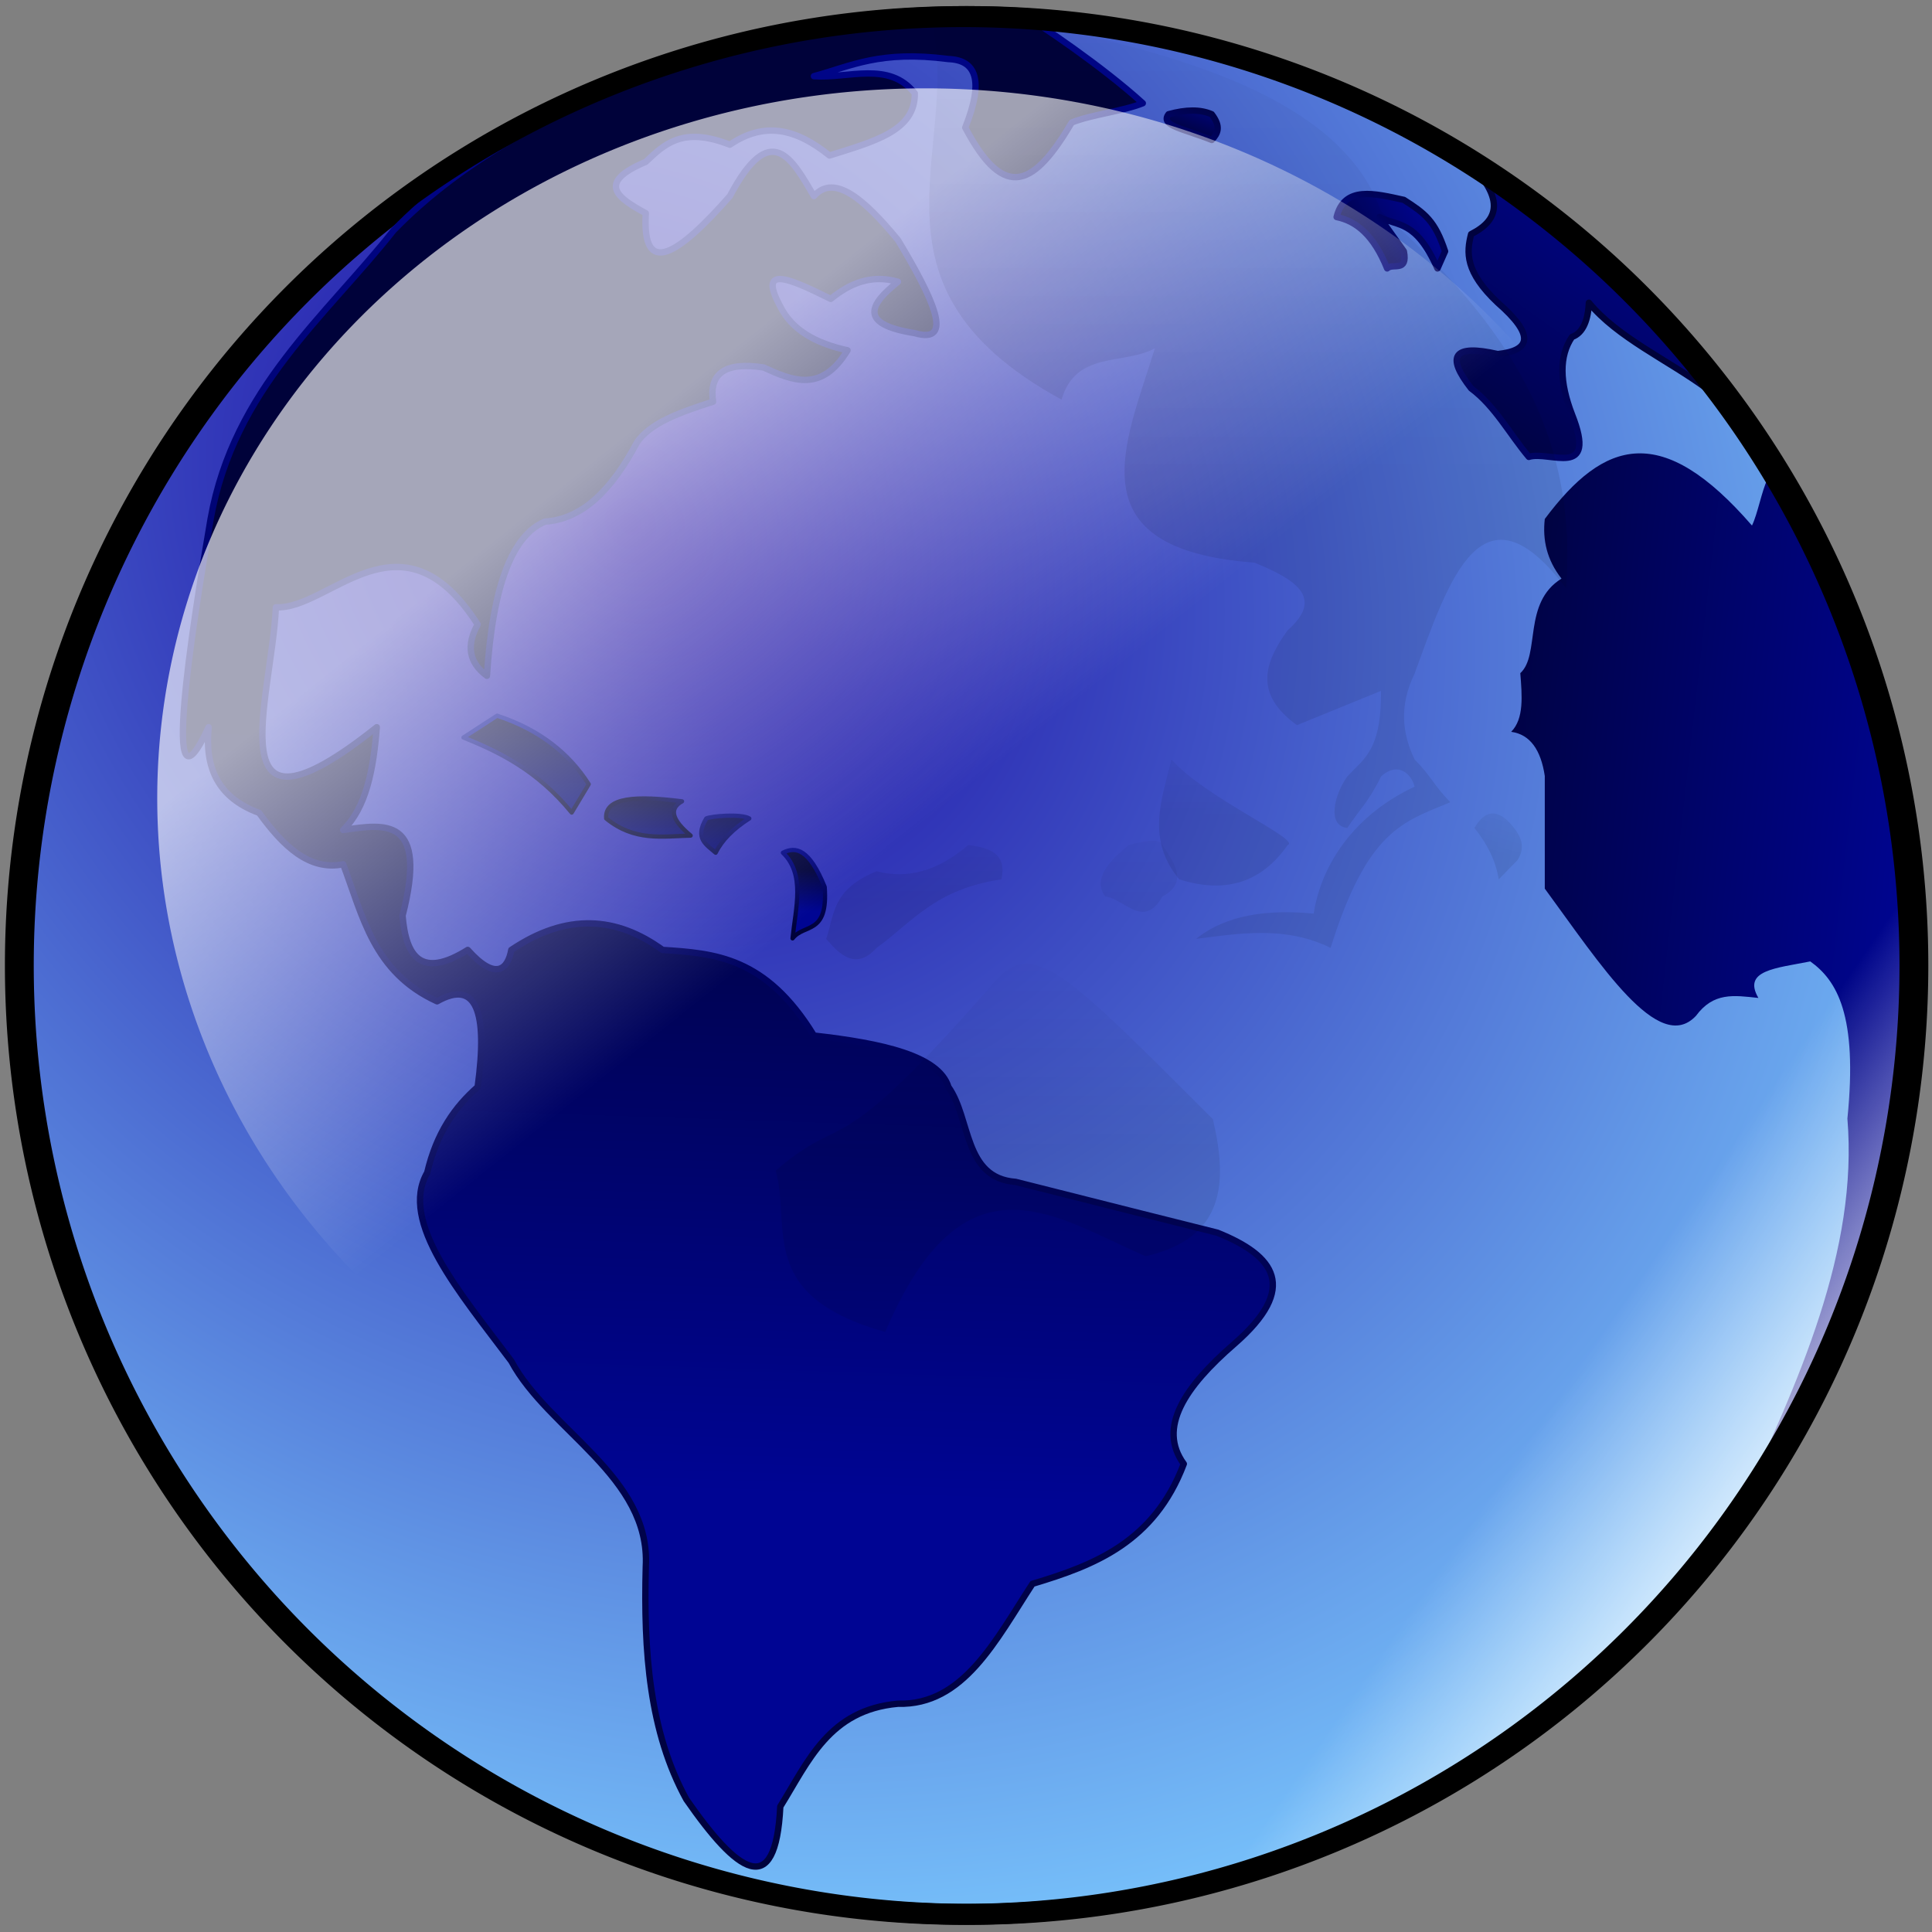 <?xml version="1.0" encoding="UTF-8" standalone="no"?>
<!-- Created with Inkscape (http://www.inkscape.org/) -->
<svg
    xmlns:inkscape="http://www.inkscape.org/namespaces/inkscape"
    xmlns:rdf="http://www.w3.org/1999/02/22-rdf-syntax-ns#"
    xmlns="http://www.w3.org/2000/svg"
    xmlns:sodipodi="http://inkscape.sourceforge.net/DTD/sodipodi-0.dtd"
    xmlns:cc="http://web.resource.org/cc/"
    xmlns:xlink="http://www.w3.org/1999/xlink"
    xmlns:dc="http://purl.org/dc/elements/1.1/"
    xmlns:svg="http://www.w3.org/2000/svg"
    xmlns:ns1="http://sozi.baierouge.fr"
    id="svg2"
    sodipodi:docname="earth.svg"
    inkscape:export-filename="/home/gps/documents/images/svg/foundit/YAFFr2prev.jpeg"
    viewBox="0 0 1000 1000"
    sodipodi:version="0.32"
    inkscape:export-xdpi="54"
    version="1.0"
    inkscape:export-ydpi="54"
    inkscape:version="0.43"
    sodipodi:docbase="/home/gps/documents/images/svg/foundit"
  >
  <rect x="0" y="0" width="1000" height="1000" fill="#808080" stroke="none"/>
  <defs
      id="defs4"
    >
    <linearGradient
        id="linearGradient6758"
      >
      <stop
          id="stop6760"
          style="stop-color:#000000;stop-opacity:.082"
          offset="0"
      />
      <stop
          id="stop6762"
          style="stop-color:#000000;stop-opacity:0"
          offset="1"
      />
    </linearGradient
    >
    <linearGradient
        id="linearGradient4646"
      >
      <stop
          id="stop4648"
          style="stop-color:#ffffff;stop-opacity:.649"
          offset="0"
      />
      <stop
          id="stop4650"
          style="stop-color:#ffffff;stop-opacity:0"
          offset="1"
      />
    </linearGradient
    >
    <linearGradient
        id="linearGradient20137"
      >
      <stop
          id="stop20139"
          style="stop-color:#000593"
          offset="0"
      />
      <stop
          id="stop20141"
          style="stop-color:#00023a"
          offset="1"
      />
    </linearGradient
    >
    <radialGradient
        id="radialGradient1773"
        gradientUnits="userSpaceOnUse"
        cy="1548.1"
        cx="-32.945"
        gradientTransform="matrix(-1.88 2.361 -2.501 -2.399 3780.3 5333)"
        r="22.421"
        inkscape:collect="always"
      >
      <stop
          id="stop6536"
          style="stop-color:#16009e"
          offset="0"
      />
      <stop
          id="stop6544"
          style="stop-color:#7ccbff"
          offset=".5"
      />
      <stop
          id="stop6546"
          style="stop-color:#ffffff"
          offset="1"
      />
    </radialGradient
    >
    <linearGradient
        id="linearGradient1775"
        y2="1586.4"
        xlink:href="#linearGradient20137"
        gradientUnits="userSpaceOnUse"
        x2="12.767"
        gradientTransform="matrix(8.65 0 0 8.806 566.58 -13540)"
        y1="1590"
        x1="12.77"
        inkscape:collect="always"
    />
    <linearGradient
        id="linearGradient1777"
        y2="1586.4"
        xlink:href="#linearGradient20137"
        gradientUnits="userSpaceOnUse"
        x2="12.767"
        gradientTransform="matrix(8.65 0 0 8.806 566.58 -13540)"
        y1="1583.6"
        x1="14.402"
        inkscape:collect="always"
    />
    <linearGradient
        id="linearGradient1779"
        y2="1586.7"
        xlink:href="#linearGradient20137"
        gradientUnits="userSpaceOnUse"
        x2="18.447"
        gradientTransform="matrix(8.65 0 0 8.806 566.58 -13540)"
        y1="1591.1"
        x1="18.447"
        inkscape:collect="always"
    />
    <linearGradient
        id="linearGradient1781"
        y2="1590.5"
        xlink:href="#linearGradient20137"
        gradientUnits="userSpaceOnUse"
        x2="19.424"
        gradientTransform="matrix(8.65 0 0 8.806 566.58 -13540)"
        y1="1586.4"
        x1="19.006"
        inkscape:collect="always"
    />
    <linearGradient
        id="linearGradient1783"
        y2="1590.7"
        xlink:href="#linearGradient20137"
        gradientUnits="userSpaceOnUse"
        x2="23.128"
        gradientTransform="matrix(8.65 0 0 8.806 566.58 -13540)"
        y1="1593.1"
        x1="23.128"
        inkscape:collect="always"
    />
    <linearGradient
        id="linearGradient1785"
        y2="1594.1"
        xlink:href="#linearGradient20137"
        gradientUnits="userSpaceOnUse"
        x2="23.128"
        gradientTransform="matrix(8.65 0 0 8.806 566.58 -13540)"
        y1="1588.8"
        x1="23.128"
        inkscape:collect="always"
    />
    <linearGradient
        id="linearGradient1787"
        y2="1548.8"
        xlink:href="#linearGradient20137"
        gradientUnits="userSpaceOnUse"
        x2="47.921"
        gradientTransform="matrix(8.65 0 0 8.806 566.58 -13540)"
        y1="1546.1"
        x1="48.936"
        inkscape:collect="always"
    />
    <linearGradient
        id="linearGradient1789"
        y2="1546.1"
        xlink:href="#linearGradient20137"
        gradientUnits="userSpaceOnUse"
        x2="48.936"
        gradientTransform="matrix(8.65 0 0 8.806 566.58 -13540)"
        y1="1551"
        x1="46.219"
        inkscape:collect="always"
    />
    <linearGradient
        id="linearGradient1791"
        y2="1554.2"
        xlink:href="#linearGradient20137"
        gradientUnits="userSpaceOnUse"
        x2="53.797"
        gradientTransform="matrix(8.65 0 0 8.806 566.58 -13540)"
        y1="1550.5"
        x1="59.309"
        inkscape:collect="always"
    />
    <linearGradient
        id="linearGradient1793"
        y2="1551"
        xlink:href="#linearGradient20137"
        gradientUnits="userSpaceOnUse"
        x2="60.064"
        gradientTransform="matrix(8.65 0 0 8.806 566.58 -13540)"
        y1="1555.4"
        x1="55.944"
        inkscape:collect="always"
    />
    <linearGradient
        id="linearGradient1795"
        y2="1566.8"
        xlink:href="#linearGradient20137"
        gradientUnits="userSpaceOnUse"
        x2="59.156"
        gradientTransform="matrix(8.65 0 0 8.806 566.58 -13540)"
        y1="1548.4"
        x1="72.004"
        inkscape:collect="always"
    />
    <linearGradient
        id="linearGradient1797"
        y2="1557.6"
        xlink:href="#linearGradient20137"
        gradientUnits="userSpaceOnUse"
        x2="69.312"
        gradientTransform="matrix(8.65 0 0 8.806 566.58 -13540)"
        y1="1570.1"
        x1="59.484"
        inkscape:collect="always"
    />
    <linearGradient
        id="linearGradient1799"
        y2="1593.9"
        xlink:href="#linearGradient20137"
        gradientUnits="userSpaceOnUse"
        x2="59.753"
        gradientTransform="matrix(8.65 0 0 8.806 566.58 -13540)"
        y1="1597.3"
        x1="89.157"
        inkscape:collect="always"
    />
    <linearGradient
        id="linearGradient1803"
        y2="1581.5"
        xlink:href="#linearGradient20137"
        gradientUnits="userSpaceOnUse"
        x2="8.338"
        gradientTransform="matrix(8.65 0 0 8.806 566.58 -13540)"
        y1="1589.8"
        x1="8.799"
        inkscape:collect="always"
    />
    <linearGradient
        id="linearGradient1805"
        y2="1586.4"
        xlink:href="#linearGradient20137"
        gradientUnits="userSpaceOnUse"
        x2="8.146"
        gradientTransform="matrix(8.65 0 0 8.806 566.58 -13540)"
        y1="1582.1"
        x1="7.647"
        inkscape:collect="always"
    />
    <linearGradient
        id="linearGradient1807"
        y2="1583.7"
        xlink:href="#linearGradient20137"
        gradientUnits="userSpaceOnUse"
        x2="25.165"
        gradientTransform="matrix(8.65 0 0 8.806 566.58 -13540)"
        y1="1627.2"
        x1="23.75"
        inkscape:collect="always"
    />
    <linearGradient
        id="linearGradient1809"
        y2="1651.8"
        xlink:href="#linearGradient20137"
        gradientUnits="userSpaceOnUse"
        x2="27.4"
        gradientTransform="matrix(8.65 0 0 8.806 566.58 -13540)"
        y1="1528.3"
        x1="26.212"
        inkscape:collect="always"
    />
    <linearGradient
        id="linearGradient1811"
        y2="1556.5"
        xlink:href="#linearGradient4646"
        gradientUnits="userSpaceOnUse"
        x2="-143.82"
        y1="1539.4"
        x1="-159.14"
        inkscape:collect="always"
    />
    <linearGradient
        id="linearGradient1813"
        y2="1559"
        xlink:href="#linearGradient4646"
        gradientUnits="userSpaceOnUse"
        x2="-4.963"
        y1="1561.6"
        x1="-.896"
        inkscape:collect="always"
    />
    <linearGradient
        id="linearGradient1815"
        y2="1595.2"
        xlink:href="#linearGradient6758"
        gradientUnits="userSpaceOnUse"
        x2="21.447"
        gradientTransform="matrix(8.65 0 0 8.806 566.58 -13540)"
        y1="1606.9"
        x1="21.447"
        inkscape:collect="always"
    />
    <linearGradient
        id="linearGradient1817"
        y2="1533.4"
        xlink:href="#linearGradient6758"
        gradientUnits="userSpaceOnUse"
        x2="30.447"
        gradientTransform="matrix(8.65 0 0 8.806 566.58 -13540)"
        y1="1567.7"
        x1="30.447"
        inkscape:collect="always"
    />
    <linearGradient
        id="linearGradient1819"
        y2="1580.8"
        xlink:href="#linearGradient6758"
        gradientUnits="userSpaceOnUse"
        x2="44.248"
        gradientTransform="matrix(8.65 0 0 8.806 566.58 -13540)"
        y1="1587.9"
        x1="44.248"
        inkscape:collect="always"
    />
    <linearGradient
        id="linearGradient1821"
        y2="1585.4"
        xlink:href="#linearGradient6758"
        gradientUnits="userSpaceOnUse"
        x2="45.324"
        gradientTransform="matrix(8.65 0 0 8.806 566.58 -13540)"
        y1="1597.3"
        x1="45.324"
        inkscape:collect="always"
    />
    <linearGradient
        id="linearGradient1823"
        y2="1584.2"
        xlink:href="#linearGradient6758"
        gradientUnits="userSpaceOnUse"
        x2="24.447"
        gradientTransform="matrix(8.65 0 0 8.806 566.58 -13540)"
        y1="1592.5"
        x1="24.447"
        inkscape:collect="always"
    />
    <linearGradient
        id="linearGradient1825"
        y2="1584.2"
        xlink:href="#linearGradient6758"
        gradientUnits="userSpaceOnUse"
        x2="64.415"
        gradientTransform="matrix(8.65 0 0 8.806 566.58 -13540)"
        y1="1589.3"
        x1="63"
        inkscape:collect="always"
    />
  </defs
  >
  <sodipodi:namedview
      id="base"
      bordercolor="#666666"
      inkscape:pageshadow="2"
      inkscape:window-y="0"
      pagecolor="#ffffff"
      inkscape:window-height="702"
      inkscape:zoom="0.541"
      inkscape:window-x="0"
      showgrid="false"
      borderopacity="1.0"
      inkscape:current-layer="layer1"
      inkscape:cx="500"
      inkscape:cy="500"
      showguides="true"
      inkscape:guide-bbox="true"
      inkscape:window-width="1020"
      inkscape:pageopacity="0.0"
      inkscape:document-units="px"
  />
  <g
      id="layer1"
      inkscape:label="Layer 1"
      inkscape:groupmode="layer"
    >
    <g
        id="g2788"
        inkscape:export-ydpi="2.0016823"
        inkscape:export-xdpi="2.0016823"
        transform="matrix(1.006 0 0 1.007 -355.11 -20.616)"
      >
      <path
          id="path6532"
          sodipodi:rx="22.156204"
          sodipodi:ry="23.901844"
          style="stroke-linejoin:round;stroke:#000000;stroke-linecap:round;stroke-width:.529;fill:url(#radialGradient1773)"
          sodipodi:type="arc"
          d="m0.537 1552.4a22.156 23.902 0 1 1 -44.312 0 22.156 23.902 0 1 1 44.312 0z"
          transform="matrix(21.998 0 0 20.405 1327.5 -31160)"
          sodipodi:cy="1552.421"
          sodipodi:cx="-21.619085"
      />
      <path
          id="path6596"
          sodipodi:nodetypes="cccc"
          style="stroke-linejoin:round;fill-rule:evenodd;stroke:url(#linearGradient1777);stroke-width:2.182;fill:url(#linearGradient1775)"
          d="m664.88 441.16c-0.91-11.14 16.15-11.69 39.03-8.8-7.05 3.86-4.89 9.89 4.43 17.61-14.49 0.37-28.98 3.07-43.46-8.81z"
      />
      <path
          id="path6598"
          sodipodi:nodetypes="cccc"
          style="stroke-linejoin:round;fill-rule:evenodd;stroke:url(#linearGradient1781);stroke-width:2.182;fill:url(#linearGradient1779)"
          d="m716.37 441.16c2.75-1.28 18.07-2.48 22.14 0-8.26 5.24-14.07 11.1-17.3 17.61-4.72-4.11-11.01-7.33-4.84-17.61z"
      />
      <path
          id="path6600"
          sodipodi:nodetypes="cccc"
          style="stroke-linejoin:round;fill-rule:evenodd;stroke:url(#linearGradient1785);stroke-width:2.182;fill:url(#linearGradient1783)"
          d="m755.81 458.77c11.52 11.03 6.57 28.15 4.96 44.03 6.01-7.73 18.35-1.63 16.54-26.42-7.91-19.51-14.84-20.99-21.5-17.61z"
      />
      <path
          id="path6664"
          sodipodi:nodetypes="cccc"
          style="stroke-linejoin:round;fill-rule:evenodd;stroke:url(#linearGradient1789);stroke-linecap:round;stroke-width:3.273;fill:url(#linearGradient1787)"
          d="m976.43 79.19c4.95 6.498 3.12 9.86 0.06 13.224-14.68-5.871-26.71-7.353-22.26-13.224 9.04-2.496 16.45-2.521 22.2 0z"
      />
      <path
          id="path6662"
          sodipodi:nodetypes="cccccccc"
          style="stroke-linejoin:round;fill-rule:evenodd;stroke:url(#linearGradient1793);stroke-linecap:round;stroke-width:3.273;fill:url(#linearGradient1791)"
          d="m1075.3 123.22c-15.1-3.31-30.6-7.39-34.6 8.81 10.2 2.09 19.1 9.31 26 26.41 2.9-2.93 10.7 2.28 8.6-8.8-4.2-5.87-8.4-11.74-12.6-17.61 9.7 4.99 18.7 1.35 29.9 26.41 1.3-2.93 2.6-5.87 3.9-8.8-5.2-15.7-10.4-19.5-21.2-26.42z"
      />
      <path
          id="path6660"
          sodipodi:nodetypes="ccccccccccc"
          style="stroke-linejoin:round;fill-rule:evenodd;stroke:url(#linearGradient1797);stroke-linecap:round;stroke-width:3.273;fill:url(#linearGradient1795)"
          d="m1231 220.08c-35.4-51.34-96.4-99.72-129.7-123.28 27.5 24.3 23.7 36.36 8.6 44.03-2.4 9.36-3.2 19.29 13.7 35.23 19.3 16.81 16.9 24.63 0 26.41-23.1-5.3-26.6 1.19-13.7 17.61 12.4 9.24 19.8 23.49 29.7 35.23 10.5-3.4 35.5 11.7 22.2-21.79-6.4-16.55-6.7-29.99 0-39.85 6-2.11 8.3-9.24 8.7-17.61 14.6 17.81 40.4 29.35 60.5 44.02z"
      />
      <path
          id="path6636"
          sodipodi:nodetypes="cccccccccccccc"
          style="stroke-linejoin:round;fill-rule:evenodd;stroke:url(#linearGradient1799);stroke-linecap:round;stroke-width:3.273;fill:url(#linearGradient1799)"
          d="m1254.4 290.6c-46.3-53.33-75.9-44.41-106.6-3.37-1.2 10.68 1 20.96 8.6 30.64-20.1 12.42-10.8 39.17-21.2 48.61 0.9 11.61 2 23.39-4.7 30.15 9.8 1.32 15.3 9.4 17.3 22.69v57.9c28.6 38.9 58.6 85.91 77.8 65.38 9-12.16 19.3-10.58 32.1-9.18-8.3-14.26 9-15.27 26.7-18.78 13.6 9.72 24.5 27.39 19.1 80.8 5.6 67.51-24.8 135.02-56.7 202.54 71.3-114.81 151.7-297.24 15.5-530.98-2.9 5.87-5 17.72-7.9 23.6z"
      />
      <path
          id="path6594"
          sodipodi:nodetypes="ccccc"
          style="stroke-linejoin:round;fill-rule:evenodd;stroke:url(#linearGradient1805);stroke-linecap:round;stroke-width:2.182;fill:url(#linearGradient1803)"
          d="m608.75 388.33c21.58 7.1 36.91 19.14 47.15 35.22l-8.76 14.58c-17.78-21.62-36.67-30.88-55.69-38.59l17.3-11.21z"
      />
      <path
          id="path6562"
          sodipodi:nodetypes="ccccccccccccccccccccccccccccccccccccccccccccccccccccc"
          style="stroke-linejoin:round;fill-rule:evenodd;stroke:url(#linearGradient1809);stroke-linecap:round;stroke-width:3.273;fill:url(#linearGradient1807)"
          d="m754.46 949.03c14.37-23.08 25.01-49.66 60.55-52.84 33.63 0.95 50.28-32.66 69.21-61.64 31.95-9.55 62.63-21.43 77.85-61.64-13.55-18.58 0.51-39.61 25.95-61.64 33.38-29.03 20.68-45.4-8.65-57.19-18.18-4.52-51.58-12.92-103.8-26.11-26.86-1.97-23.07-32.53-34.6-48.79-4.93-15.99-33.89-22.46-69.21-26.42-24.84-40.63-51.35-42.28-77.85-44.03-23.56-17.09-49.2-19.27-77.86 0-1.72 9.75-7.91 16.25-22.4 0-23.79 14.86-31.79 3.76-33.54-17.61 13.14-50.86-8.84-47.25-30.56-44.03 11.81-11.46 15.62-31.06 17.3-52.84-84.02 66.76-54.13-13.84-51.9-61.64 27.56 1.48 64.26-52.83 103.8 8.81-5.74 10.46-4.8 19.42 4.77 26.42 2.98-46.81 13.24-72.3 29.83-79.26 19.41-1.18 34.52-16.61 47.13-40.28 6.62-10.43 22.75-16.03 39.38-21.36-2.11-14.29 5.93-20.64 25.95-17.61 14.98 6.83 29.94 13.16 43.25-8.81-16.23-3.52-28.57-10.35-34.6-22.53-12.4-22.73 6.79-13.29 25.95-3.88 10.06-8.19 21.15-12.71 34.6-8.81-14.38 11.51-20.8 21.77 8.65 26.42 20.7 5.95 9.42-17.81-8.65-47.88-17.17-20.84-32.84-34.42-43.25-22.57-11.2-19.08-22.11-39.939-43.25 0-26.88 30.55-45.2 42.12-43.25 8.81-13.96-7.63-26.09-15.4 0-26.42 9.53-9.014 18.79-18.367 43.25-8.808 18.31-12.446 34.64-7.782 51.26 5.558 23.17-7.287 44.22-12.73 43.89-31.976-13.22-16.758-34.11-7.528-51.9-8.806 19.32-5.225 33.86-13.367 69.21-8.806 13.88 0.544 18.57 10.449 8.65 35.224 20.59 39.104 35.94 29.184 54.8-2.599 10.27-4.174 26.28-5.747 36.55-9.92-20.67-18.835-53.35-40.827-62.22-45.936-118.67 0.063-251.79 37.817-323.25 111.29-34.5 43.77-82.26 81.51-94.16 148.4-9.84 57.41-25.9 160.48-1 106.97-1.98 20.1 4.17 36.04 25.96 44.03 12.38 17.1 25.8 29.95 43.25 26.42 10.1 26.54 15.51 55.47 48.32 70.45 20.23-11.43 26.18 5.23 20.88 44.03-11.61 10.15-21.12 23.51-25.95 44.03-14.55 25.21 16.8 61.64 43.25 96.86 19.04 35.59 71.77 59.27 69.21 105.68-1.16 43.31 1.78 84.89 20.88 119.62 26.1 37.55 45.93 52.29 48.32 3.66z"
      />
      <path
          id="path6550"
          sodipodi:rx="33.622631"
          sodipodi:ry="34.809311"
          style="fill:url(#linearGradient1811)"
          sodipodi:type="arc"
          d="m-113.92 1558.7a33.623 34.809 0 1 1 -67.25 0 33.623 34.809 0 1 1 67.25 0z"
          transform="matrix(11.752 0 0 10.481 2563 -15906)"
          sodipodi:cy="1558.6794"
          sodipodi:cx="-147.54401"
      />
      <path
          id="path6630"
          sodipodi:rx="22.156204"
          sodipodi:ry="23.901844"
          style="stroke-linejoin:round;stroke:#000000;stroke-linecap:round;stroke-width:.529;fill:url(#linearGradient1813)"
          sodipodi:type="arc"
          d="m0.537 1552.4a22.156 23.902 0 1 1 -44.312 0 22.156 23.902 0 1 1 44.312 0z"
          transform="matrix(21.998 0 0 20.405 1324.3 -31160)"
          sodipodi:cy="1552.421"
          sodipodi:cx="-21.619085"
      />
      <path
          id="path6728"
          sodipodi:nodetypes="cccccc"
          style="fill-rule:evenodd;fill:url(#linearGradient1815)"
          d="m864.57 525.29c-84.13 96.53-75.17 64.85-112.46 96.86 8.1 29.64-10.16 64.16 56.34 82.99 40.69-95.64 87.74-58.9 133.97-38.96 40.89-9.42 42.27-37.76 34.61-70.45-76.37-76.26-92.62-93.29-112.46-70.44z"
      />
      <path
          id="path6730"
          sodipodi:nodetypes="cccccccccccccccccccc"
          style="fill-rule:evenodd;fill:url(#linearGradient1817)"
          d="m1158.7 322.75c-43.1-56.85-60.1-4.78-77.9 44.03-8 16.3-6.4 30.65 0 44.03 8.7 8.8 9.8 13.21 18.4 22.01-24.5 10.16-42.6 14.35-61.6 74.85-23.1-11.3-46.16-7.56-69.23-4.61 15.45-12.38 36.53-15.26 60.53-13 4.1-26.33 21.9-51.25 51.9-65.23-1.4-6.14-8.3-13.38-17.3-5.22-5.7 12.11-11.5 17.62-17.3 26.42-10.8-1.1-6.5-17.61 0-26.42 7.9-8.89 17.7-12.8 17.3-44.03-14.4 5.88-28.8 11.75-43.2 17.62-22.56-16.26-16.5-32.52-4.8-48.77 19.4-17.06 3.3-26.39-17.07-34.77-93.25-6.91-66.49-60.8-51.23-110.19-16.01 8.8-40.67 1.1-48.03 26.41-112.34-61.24-46.13-135.02-69.2-202.53 110.91 17.852 210.83 41.489 233.53 105.67 55.7 50.18 102.2 105.86 95.2 193.73z"
      />
      <path
          id="path6732"
          sodipodi:nodetypes="cccc"
          style="fill-rule:evenodd;fill:url(#linearGradient1819)"
          d="m1015.5 454.84c7.3-2.63-42.93-24.6-59.76-44.03-5.03 20.55-13.16 41.09 3.98 61.64 24.57 7.81 42.78 0.98 55.78-17.61z"
      />
      <path
          id="path6734"
          sodipodi:nodetypes="ccccc"
          style="fill-rule:evenodd;fill:url(#linearGradient1821)"
          d="m933.77 454.84c-10.96 8.8-18.38 17.61-12.19 26.42 9.83 0.99 19.66 17.22 29.49 0 13.04-6.91 6.7-16.64 0-26.42-1.05-3.2-7.61-2.67-17.3 0z"
      />
      <path
          id="path6736"
          sodipodi:nodetypes="cccccc"
          style="fill-rule:evenodd;fill:url(#linearGradient1823)"
          d="m868.22 472.45c-34.37 5.14-45.79 21.96-64.2 35.22-10.46 11.36-18.33 4.23-25.96-4.61 4.3-12.23 2.7-25.31 25.96-34.77 15.7 4.18 31.41-0.02 47.12-13.45 11.35 1.26 20 4.72 17.08 17.61z"
      />
      <path
          id="path6738"
          sodipodi:nodetypes="ccccc"
          style="fill-rule:evenodd;fill:url(#linearGradient1825)"
          d="m1128.6 442.21c7 7.15 9.7 13.19 5.2 20.33l-9.7 9.91c-1.4-8.81-5.4-17.61-12.5-26.42 5.7-9.6 11.3-8.82 17-3.82z"
      />
    </g
    >
    <g
        id="g7757"
        inkscape:label="Layer 1"
        transform="translate(1631.9 430.3)"
        inkscape:groupmode="layer"
      >
      <g
          id="g2617"
          inkscape:label="Layer 1"
          inkscape:groupmode="layer"
          transform="translate(64.099 -67.529)"
        >
        <g
            id="g2049"
            inkscape:label="Layer 1"
            inkscape:groupmode="layer"
            transform="translate(71.669 8.788)"
          >
          <g
              id="g2875"
              inkscape:label="Layer 1"
              inkscape:groupmode="layer"
              transform="translate(-48.932 87.179)"
            >
            <g
                id="g2360"
                inkscape:label="Layer 1"
                inkscape:groupmode="layer"
                transform="translate(-58.334 26.882)"
              >
              <g
                  id="g2396"
                  inkscape:label="Layer 1"
                  inkscape:groupmode="layer"
                  transform="translate(.843 31.106)"
                >
                <g
                    id="g2398"
                    inkscape:label="Layer 1"
                    transform="translate(71.669 8.788)"
                    inkscape:groupmode="layer"
                  >
                  <g
                      id="g1783"
                      inkscape:label="Layer 1"
                      transform="translate(-58.709 21.224)"
                      inkscape:groupmode="layer"
                    >
                    <g
                        id="g1791"
                        inkscape:label="Layer 1"
                        inkscape:groupmode="layer"
                        transform="translate(71.669 8.788)"
                    />
                  </g
                  >
                </g
                >
              </g
              >
            </g
            >
          </g
          >
          <g
              id="g3393"
              inkscape:label="Layer 1"
              transform="translate(-128.6 92.726)"
              inkscape:groupmode="layer"
            >
            <g
                id="g2570"
                inkscape:label="Layer 1"
                inkscape:groupmode="layer"
                transform="translate(.843 31.106)"
              >
              <g
                  id="g3417"
                  inkscape:label="Layer 1"
                  transform="translate(71.669 8.788)"
                  inkscape:groupmode="layer"
              />
            </g
            >
            <g
                id="g3842"
                inkscape:label="Layer 1"
                transform="translate(5.667 -0)"
                inkscape:groupmode="layer"
              >
              <g
                  id="g3852"
                  inkscape:label="Layer 1"
                  inkscape:groupmode="layer"
                  transform="translate(64.099 -67.529)"
                >
                <g
                    id="g3854"
                    inkscape:label="Layer 1"
                    inkscape:groupmode="layer"
                    transform="translate(71.669 8.788)"
                />
              </g
              >
            </g
            >
          </g
          >
        </g
        >
      </g
      >
    </g
    >
  </g
  >
</svg
>
